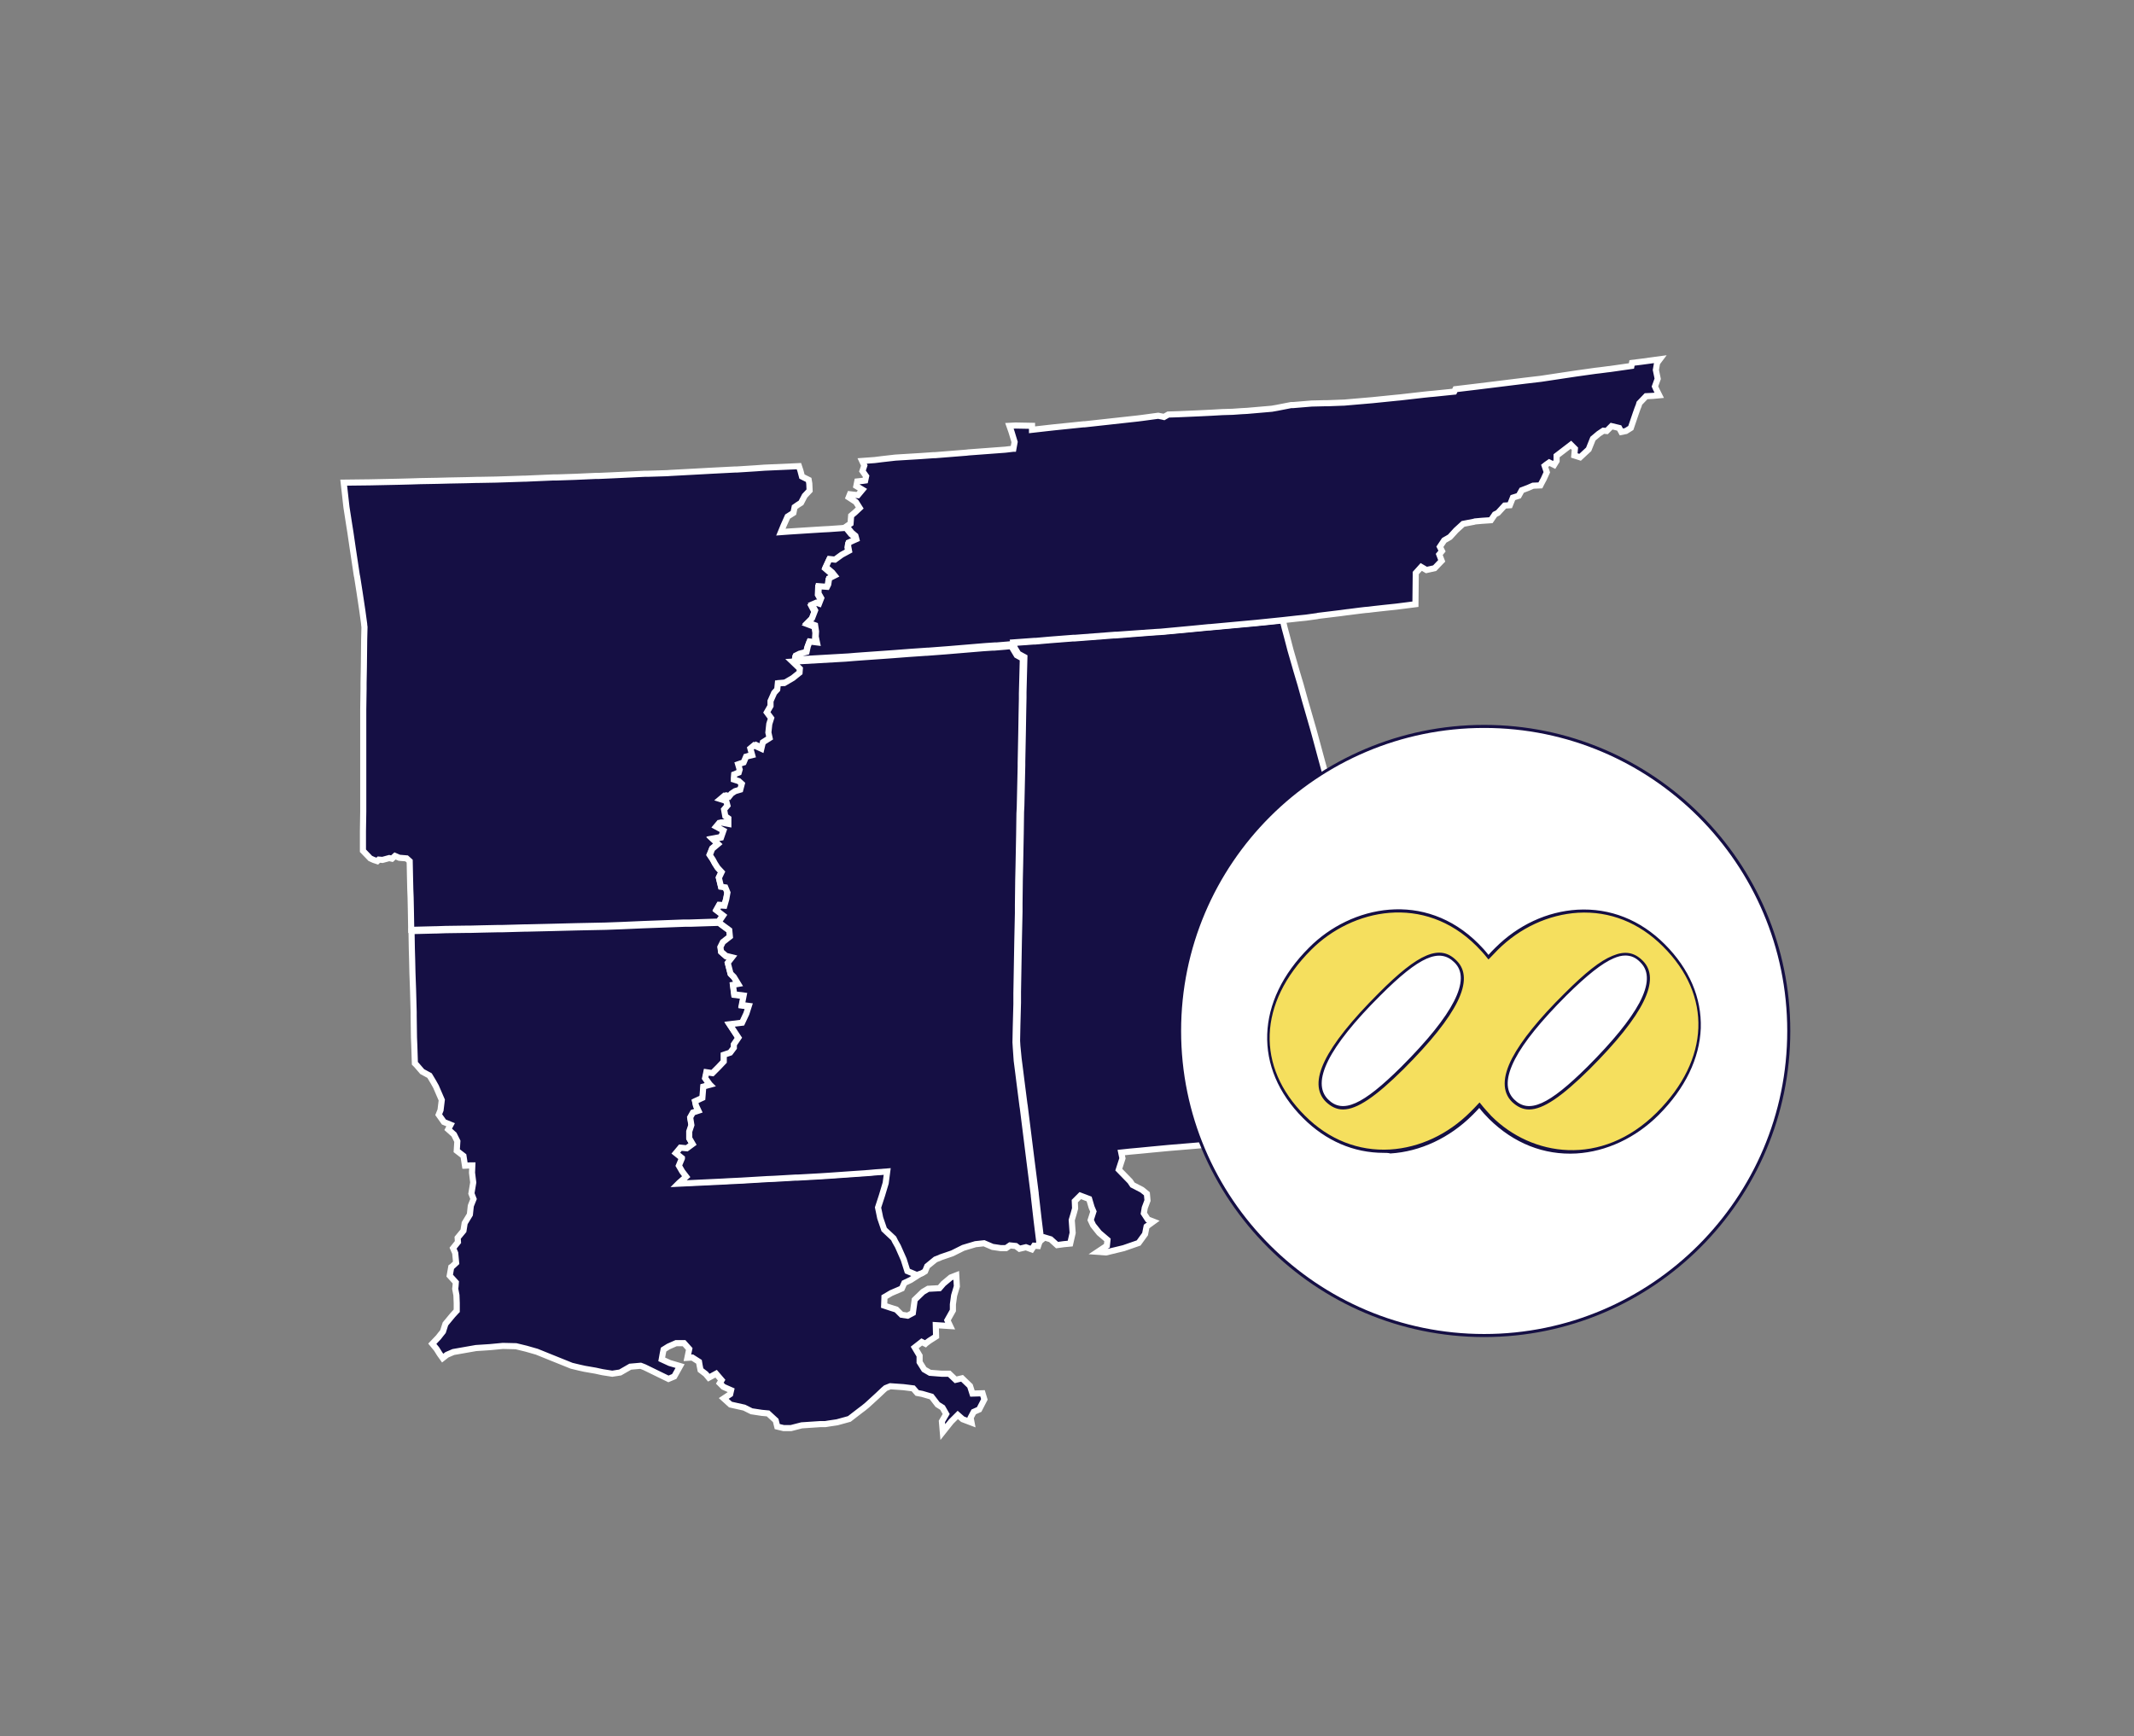 <?xml version="1.0" encoding="UTF-8"?>
<!DOCTYPE svg PUBLIC '-//W3C//DTD SVG 1.0//EN'
          'http://www.w3.org/TR/2001/REC-SVG-20010904/DTD/svg10.dtd'>
<svg height="568.4" viewBox="0 0 698.5 568.4" width="698.5" xmlns="http://www.w3.org/2000/svg" xmlns:xlink="http://www.w3.org/1999/xlink"
><rect x="0" y="0" width="698.5" height="568.4" fill="#808080" stroke="none"/><g
  ><g fill="#150f44" stroke="#fff" stroke-width="2"
    ><path d="M333,342.4l-0.1-1.7l0.1-5.1l0.2-7.4l0-1l0-2.5l0.2-11.4l0.1-5.7l0.2-9.2l0-2.6l0.1-8.2l0.1-4.4l0.2-10.4 l0.1-7l0.1-2l0.3-13.3l0-1.2l0.2-10l0.1-6l0.1-5l0-1.7l0.3-11.5l-2-1.1l-1.8-3l-0.1-0.5l6.9-0.5l0.5,0l4.5-0.4l7.7-0.6l0.6,0l13-1 l0.3,0l0.2,0L378,207l1.8-0.1l0,0l10.7-1l5.1-0.5l0.3,0l15.2-1.4l8.8-0.9l0.6,2.5l0.7,2.6l1.2,4.6l1.5,5.2l0.4,1.4l0.8,2.7l0.6,2 l1.5,5.4l0.7,2.4l1.9,6.6l0.5,1.8l1.3,4.8l0.7,2.6l1.5,5.5l1.3,4.7l1.4,5.1l0.5,1.9l0.6,2.3l3.4,12.3l0.2,0.9l2.7,9.8l0.1,0.4 l1,1.4l1.6,3l0.5,0.8l1.2,2.9l0.7,2l0.3,1l2.5,2.2l0.3,0.6l0.1,0.1l1.3,2.6l0,2.7l0,0.7l-0.7,1.2l2,1.1l2.4,1.5l-0.8,1.5l-0.3,0.5 l-2.2,1.7l-1.9,2.3l0.6,2l0,1.1l-0.1,3l0,1l-1.3,3.3l-0.7,2.4l0.7,2.4l0.2,0.7l0.4,1.2l-0.1,1.6l2.7,2.9l0.2,2.1l0.7,1l-0.2,1.1 l-0.5,2.2l0.4,1.5l-0.6,3l0.4,1.7l0,0.5l0,0.6l-0.5,1.6l0.4,3l2.9,3l0.7,1.3l0.5,0.9l0.6,2.2l-1,0.1l-4.1,0.5l-6.7,0.8l-5.5,0.7 l-0.3,0l-2.9,0.4L433,371l-5.1,0.6l-5,0.5l-5.4,0.6l-6.3,0.6l-0.8,0.1L404,374l-4.5,0.4l-3.5,0.3l-1.7,0.1l-3.4,0.3l-8.4,0.7l0,0 l-5.3,0.5l-4.1,0.4l-3.3,0.3l-2.8,0.3l0,0l0.4,1.9l-1.2,3.7l3.7,3.8l0.8,1.2l3.1,1.6l1.6,1.3l0.2,2.2l-0.9,2.4l-0.3,1.8l1.3,2 l1.8,0.7l-2.2,1.6l-0.5,2.5l-2.1,2.9l-4.9,1.7l-5.8,1.4l-2.7-0.2l3-2l0.2-1.9l-2.7-2.3l-2-2.5l-0.8-1.7l0.9-2.8l-0.6-1.4l-0.8-2.7 l-2.9-1.1l-1.8,1.8l0.1,2.4l-0.5,1.8l-0.6,2l0.3,4.2l-0.8,3.5l-2.1,0.2l-2.2,0.3l-2.1-1.9l-2-0.6l-1.1,0.9l-0.9-7.3l-0.9-7.9 l0-0.2l-1.4-11l-0.6-4.8l-1.6-12.8l-0.1-0.6l-1-7.8l-0.4-3.2l-0.5-3.9L333,342.4z"
      /><path d="M112.5,158l8.6-0.1l9.5-0.2l3.9-0.1l3.1-0.1l5.6-0.1l3.9-0.1l5.3-0.1l3.7-0.1l0.7,0l5.6-0.1l9.1-0.3l0.5,0 l2.2-0.1l6.9-0.3l1.2,0l6-0.2l6.7-0.3l1,0l4.5-0.2l10.5-0.5l1,0l6.4-0.2l1.4-0.1l0.1,0l9.3-0.5l3.6-0.2l7.8-0.4l0.6,0l6.3-0.4 l2.7-0.2l9.1-0.4l2.2-0.1l0.5,1.5l0.5,1.9l2.2,1.1l0.2,1.2l0.1,2.3l-1.6,1.7l-1.2,2.3l-1.1,0.7l-1,0.7l-0.4,1.9l-1.9,1.2l-1.3,2.9 l-0.9,2.2l2.7-0.2l6.2-0.4l4.8-0.3l2-0.1l5.6-0.4l1.7,2.1l1.2,1l0.2,0.7l0.1,0.4l-2.5,1.1l-0.2,1.1l0.3,1.6l-2.4,1.3l-2.2,1.6 l-1.8-0.2l-1.2,2.6l2.1,1.8l0.8,1l-1.8,0.9l-0.3,2l-0.4,0.8l-2.7-0.2l-0.1,2.3l0.9,1.6l-0.7,1.8l-0.9-0.3l-1.4,0.6l1,1.9l-1,2.6 l-1.4,1.4l2.4,0.9l0.3,2l-0.1,1.7l0.4,1.9l-2.4-0.3l-0.6,1.6l-0.4,1.8l-2.3,0.6l-1.2,0.6l-0.2,1.4l2.4,2.3l-0.1,1.3l-2,1.6 l-0.1,0.1l-2.9,1.7l-0.2,0l-1.9,0.1l-0.2,2l-1,1.1l-1.2,2.7l0,1.6l-0.8,1.4l-0.4,0.7l1.4,1.9l-0.6,1.9l0,0l-0.3,2.8l0.4,1.8 l-2.2,1.4l-0.5,2.1l-2.4-1.1l-1.2,1l0.6,2.2l-2,0.5l-0.8,1.9l-1.8,0.6l0.5,1.7l-0.3,1l-1.5,0.6l-0.1,1.2l0,0.2l0,0.3l1.6,0.5 l1,0.9l-0.5,1.9l-1.7,0.5l-1.2,0.8l-0.8,1l-1.5-0.3l-1.3,1.1l1.9,0.6l0.4,1.5l-1.1,1.3l0.4,2.2l1,0.7l0,1.8l-2.1-0.4l-0.9,0.1 l-1,1.2l2.4,1.3L236,274l-2.7,0.5l1.7,1.6l-1.9,1.6l-0.5,1.3l-0.3,0.7l0,0l1,1.5l0.7,1.3l0.9,1.4l1.3,1.4l-0.9,1.9l0.7,2.9 l1.4,0.2l0.7,1.7l-0.4,2.2l-0.6,2.1l-1.7-0.1l-0.9,1.6l2.2,1.7l-1.3,1.9l-0.2,0.3l-3.4,0.1l-6,0.2l-0.9,0l-1,0l-13.5,0.5l-6.8,0.3 l0,0l-5.4,0.2l-9.7,0.2l-7.8,0.2l0,0l-8.6,0.2l-0.6,0l-7.3,0.2l-1.4,0l-4.8,0.1l-4,0.1l-1.1,0l-7.1,0.1l-2.9,0.1l-0.3,0l-8,0.2 l-0.1-6l-0.1-4.7l-0.1-2.5l-0.1-4.4l-0.1-4.9l-1-0.9l-2.4-0.2l-1.4-0.6l-1,0.9l-0.9-0.2l-2.2,0.6l-1.2-0.1l-0.5,0.5l-1.2-0.4 l-1.1-0.5l-2.4-2.5l0-6.4l0.1-6.4l0-3.3l0-7.2l0-7.2l0-6.3l0-5.4l0-4l0.1-6.8l0-1.8l0.1-5.4l0.1-9l0.1-4l-0.1-0.8l0-0.2l-0.6-4.4 l-0.9-6l-0.8-5.1l-0.1-0.4l-1.4-9.3l-0.7-4.8l-0.4-2.5l-0.9-5.8L112.5,158z"
      /><path d="M135,318.5l-0.1-4.4l-0.1-3.5l-0.1-5.8l8-0.2l0.3,0l2.9-0.1l7.1-0.1l1.1,0l4-0.1l4.8-0.1l1.4,0l7.3-0.2l0.6,0 l8.6-0.2l0,0l7.8-0.2l9.7-0.2l5.4-0.2l0,0l6.8-0.3l13.5-0.5l1,0l0.9,0l6-0.2l3.4-0.1l1.2,0.9l2.3,1.7l0.2,2.1l-2.3,1.8l-0.8,1.6 l0.2,1.5l1.6,1.4l2,0.5l-1.4,1.8l0.9,3.5l0.9,0.9l0.2,0.2l0,0l1.4,2.3l-1.7,0.3l0.4,3.1l3.1,0.4l-0.6,3.1l2.3,0.3l-0.8,2.5l-1.4,3 l-4.1,0.5l2.7,4.1l0.2,0.3l-1.5,2.2l0,1.1l-1.2,1.6l-2.1,0.7l0,2.2l-1.8,1.9l-0.3,0.3l-1.6,1.6l-2-0.3l-0.4,1.9l1.5,2.1l0.1,0.1 l-2.2,0.6l0,0l-0.3,3.7l-2.4,1.1l0.3,1.4l0.8,1.7l-1.8,0.6l-0.9,1.6l0.4,2.5l-0.7,2.1l0,2.2l1.1,1.9l-1.9,1.4l-2.1-0.2l-0.8,1.4 l2,1.6l0,0.1l-1,2.4l1.1,1.9l1.3,1.7l-2.3,2l-0.3,0.3l14.8-0.7l1.7-0.1l4.2-0.2l8.4-0.5l2.4-0.1l6.9-0.4l0.7,0l7.2-0.4l0,0 l3.1-0.2l12.9-0.9l2.2-0.2l3.9-0.3l0,0l-0.5,3.8l-1.2,4l-1.3,4l0.5,2.4l0.2,1l1.3,3.8l3.1,2.9l0.5,1l0.9,1.6l1.9,4.3l1.2,3.8 l3.1,1.3l-2.8,1.8L296,420l-0.8,1.8l-3.5,1.5l-2.2,1.3l0,0.1l-0.1,2.7l2.1,0.7l1.9,0.6l1.7,1.7l2,0.3l1.7-0.9l0.6-4.3l2.7-2.6 l1.7-1l3.7-0.2l1.3-1.5l2.4-2l1.8-0.7l0.2,3.6l-0.9,3l-0.4,2.9l0,2l-1.8,3.2l0.9,1.9l-4.7-0.3l0.1,3.7l-2.2,1.4l-1.2,0.9l-0.1,0.1 l-1.2-0.6l-2.3,1.8l1.6,2.7l0,2.1l1.5,2.4l1.9,1.1l3.8,0.3l2.5,0l2.1,2l2.1-0.5l2.6,2.5l0.8,2.5l3.3-0.1l0.6,2l-1.7,3.3l-1.8,0.8 l-1,1.9l0.3,1.6l-2.9-1.1l-1.6-1.4l-2.2,2.2l-2.7,3.4l-0.3-3.5l1.4-2.4l-1.2-2.1l-1.6-1l-2-2.6l-3.1-0.9l-1.6-0.3l-1.3-1.5 l-3.2-0.4l-4.3-0.3l-1.5,0.6l-0.7,0.6l-1.9,1.8l-3.5,3.2l-1.1,0.9l-1.2,0.9l-3.5,2.7l-4,1.1l-2.7,0.4l-1.2,0.2l-1.7,0l-6,0.4 l-3.5,0.9l-2.4,0l-2.1-0.5l-0.5-2l-2.5-2.3l-2.1-0.2L246,462l-2.4-1.2l-4.5-1l-2.2-2l2.1-1.4l0.3-1.3l0,0l-2.5-1.1l-1.2-1.2l0.6-1 l-1.8-2.1l-2.4,1.3l-1-1.2l-1.7-1.3L229,447l-0.2-1.2l-2.2-1.4l-1.6,0.1l0.6-2.9l-1.7-1.9l-2.6,0l-2.5,1.1l-1.6,1l-0.3,1.5 l-0.3,1.7l2.6,1.2l3.4,1l-1.9,3.4l-1.9,0.8l-3.5-1.7l-4.3-2.1l-0.5-0.2l-0.8-0.3l-3.4,0.3l-3.3,1.9l-2.6,0.4l-3.2-0.5l-2.3-0.5 l-3.5-0.6l-1.8-0.4l-2.5-0.6l-7.2-2.9l-4.2-1.7l-3.5-1l-3.3-0.8l-4.3-0.1l-4.2,0.4l-4.6,0.3l-7.4,1.3l-2.1,0.9l-1.4,1.1l-1-1.4 l-1-1.6l-1.4-1.7l2-2.1l0.7-0.9l0.8-1l0.8-2.5l2.4-2.9l1.2-1.3l0.1-0.1l0-2.5l-0.1-2.6l-0.4-2.1l0.1-0.8l0.1-1.3l-2-2.2l0.5-2.8 l0.3-0.2l1.3-1.2l-0.3-3.2l-0.7-1.6l1.6-2l-0.1-1.4l1.9-2.3l0.4-2.5l1.7-2.8l0.3-2.8l0.1-0.3l0.8-2l-0.7-1.8l0.3-1.8l0.3-1.8 l-0.4-3.2l0.1-2.4l-0.6,0l-1.7,0.1l-0.1,0l-0.5-3.2l-2.2-1.7l0.2-3.1l-1.1-2.2l-1.9-1.7l0.8-1.5l-2.2-0.9l-1.7-2.4l0.6-1.5 l0.4-3.3l-1.9-4.4l-0.9-1.6l-1.2-2l-2.4-1.3l-1.9-2.2l-0.5-0.5l-0.2-6.1l-0.1-2.4l-0.1-7.1l0-1.2l-0.2-7.3L135,318.5z"
      /><path d="M222.7,375.7l2.1,0.2l1.9-1.4l-1.1-1.9l0-2.2l0.7-2.1l-0.4-2.5l0.9-1.6l1.8-0.6l-0.8-1.7l-0.3-1.4l2.4-1.1 l0.3-3.7l0,0l2.2-0.6l-0.1-0.1l-1.5-2.1l0.4-1.9l2,0.3l1.6-1.6l0.3-0.3l1.8-1.9l0-2.2l2.1-0.7l1.2-1.6l0-1.1l1.5-2.2l-0.2-0.3 l-2.7-4.1l4.1-0.5l1.4-3l0.8-2.5l-2.3-0.3l0.6-3.1l-3.1-0.4l-0.4-3.1l1.7-0.3l-1.4-2.3l0,0l-0.2-0.2l-0.9-0.9l-0.9-3.5l1.4-1.8 l-2-0.5l-1.6-1.4l-0.2-1.5l0.8-1.6l2.3-1.8l-0.2-2.1l-2.3-1.7l-1.2-0.9l0.2-0.3l1.3-1.9l-2.2-1.7l0.9-1.6l1.7,0.1l0.6-2.1l0.4-2.2 l-0.7-1.7l-1.4-0.2l-0.7-2.9l0.9-1.9l-1.3-1.4l-0.9-1.4l-0.7-1.3l-1-1.5l0,0l0.3-0.7l0.5-1.3l1.9-1.6l-1.7-1.6l2.7-0.5l0.8-2.3 l-2.4-1.3l1-1.2l0.9-0.1l2.1,0.4l0-1.8l-1-0.7l-0.4-2.2l1.1-1.3l-0.4-1.5l-1.9-0.6l1.3-1.1l1.5,0.3l0.8-1l1.2-0.8l1.7-0.5l0.5-1.9 l-1-0.9l-1.6-0.5l0-0.3l0-0.2l0.1-1.2l1.5-0.6l0.3-1l-0.5-1.7l1.8-0.6l0.8-1.9l2-0.5l-0.6-2.2l1.2-1l2.4,1.1l0.5-2.1l2.2-1.4 l-0.4-1.8l0.3-2.8l0,0l0.6-1.9l-1.4-1.9l0.4-0.7l0.8-1.4l0-1.6l1.2-2.7l1-1.1l0.2-2l1.9-0.1l0.2,0l2.9-1.7l0.1-0.1l2-1.6l0.1-1.3 l-2.4-2.3l17.5-1l1.2-0.1l1.2-0.1l2.7-0.2l7.1-0.5l2.8-0.2l5.2-0.4l5.8-0.4l0.3,0l6.6-0.5l1.2-0.1l10.8-0.9l3-0.2l0.6,0l3.6-0.3 l2-0.2l1.8,3l2,1.1l-0.3,11.5l0,1.7l-0.1,5l-0.1,6l-0.2,10l0,1.2l-0.3,13.3l-0.1,2l-0.1,7l-0.2,10.4l-0.1,4.4l-0.1,8.2l0,2.6 l-0.2,9.2l-0.1,5.7l-0.2,11.4l0,2.5l0,1l-0.2,7.4l-0.1,5.1l0.1,1.7l0.3,4.3l0.5,3.9l0.4,3.2l1,7.8l0.1,0.6l1.6,12.8l0.6,4.8 l1.4,11l0,0.2l0.9,7.9l0.9,7.3l-0.4,1.2l-1.3-0.1l-0.8,1.2l-1.9-0.7l-2.1,0.5l-1.2-0.9l-1.9-0.2l-1.3,0.9l-1.7,0l-2-0.3l-0.7-0.1 l-2.8-1.2l-2.8,0.3l-4,1.2l-3.6,1.8l-3.8,1.3l-0.4,0.2l-1.3,0.5l-2.7,2.2l-0.7,1.7l-1,0.6l-1.7,0.6l-3.1-1.3l-1.2-3.8l-1.9-4.3 l-0.9-1.6l-0.5-1l-3.1-2.9l-1.3-3.8l-0.2-1l-0.5-2.4l1.3-4l1.2-4l0.5-3.8l0,0l-3.9,0.3l-2.2,0.2l-12.9,0.9l-3.1,0.2l0,0l-7.2,0.4 l-0.7,0l-6.9,0.4l-2.4,0.1l-8.4,0.5l-4.2,0.2l-1.7,0.1l-14.8,0.7l0.3-0.3l2.3-2l-1.3-1.7l-1.1-1.9l1-2.4l0-0.1l-2-1.6L222.7,375.7 z"
    /></g
    ><path d="M260.5,214.6l1.2-0.6l2.3-0.6l0.4-1.8l0.6-1.6l2.4,0.3l-0.4-1.9l0.1-1.7l-0.3-2l-2.4-0.9l1.4-1.4l1-2.6l-1-1.9 l1.4-0.6l0.9,0.3l0.7-1.8l-0.9-1.6l0.1-2.3l2.7,0.2l0.4-0.8l0.3-2l1.8-0.9l-0.8-1l-2.1-1.8l1.2-2.6l1.8,0.2l2.2-1.6l2.4-1.3 l-0.3-1.6l0.2-1.1l2.5-1.1l-0.1-0.4l-0.2-0.7l-1.2-1l-1.7-2.1l1.3-0.9l0.2-2.6l1.2-1l1.6-1.5l-1.2-1.9l-0.1-0.1l-2.3-1.5l0.4-1 l2.6,0.3l1.5-1.8l-2-1.2l0.3-1.5l1.9-0.2l0.7-0.1l0.3-1.4l-1.2-1.7l0.6-1.8l-0.7-1.5l4.1-0.3l2.4-0.3l4.4-0.5l8.2-0.5l4.3-0.3 l0.2,0l0.3,0l10-0.8l0.1,0l0.8-0.1l12.1-0.9l2.5-0.3l0.1,0l0.4-2.2l-1-3.3l-0.7-2l2-0.1l5.4,0.1l0,1.3l5.3-0.6l1.8-0.2l9.7-1l0.4,0 l7.3-0.8l1.8-0.2l8.2-0.9l1.6-0.2l5.2-0.7l1.5,0.3l0.4,0.1l1.4-0.8l3.2-0.1l6.9-0.3l4.1-0.2l3.5-0.2l3.4-0.1l2.8-0.2l1.9-0.1 l8.1-0.7l1.7-0.3l4.6-0.9l0.2,0l0.5,0l6-0.5l4.1-0.1l1,0l5.3-0.2l0,0l0.2,0l9.3-0.8l7.9-0.8l1.1-0.1l0,0l7.9-0.9l0,0l1.9-0.2 l1.2-0.1l6.8-0.7l0.4-0.8l6.7-0.8l6.5-0.8l9.7-1.2l5.1-0.6l7.3-1.1l4-0.6l6.4-0.9l1.7-0.2l2.3-0.3l0.9-0.1l7-1l0.2-1l3.2-0.4 l5.9-0.8l-0.9,1.2l-0.4,2.3l0.6,2.9l-0.9,2.5l0.4,0.9l1,2l-2.1,0.2l-2.2,0.1l-2.2,2.3l-0.2,0.7l-0.4,1l-0.6,1.7l-1.6,4.7l-1.6,1 l0,0l-1.5,0.3l-0.7-1.3l-2.5-0.6l-0.3,0.3l-1.3,1.3l-1.1-0.1l-1.5,1l-1.9,1.6l-0.2,0.5l-1.2,3l-1.3,1.2l-1.5,1.4l-1.9-0.6l0.2-2.2 l-0.4-0.4l-0.9-0.9l-3,2.3l-1.7,1.3l0,1.7l-0.8,1.3l-1.6-0.8l-1,0.7l-0.5,0.4l0.7,2.1l-1,2.2l-0.8,1.5l-0.3,0.6l-2.4,0.1l-1.6,0.7 l-2.1,0.8l-1,1.8l-1.9,0.6l0,0l-0.2,0.5l-0.8,2l-1.7,0.1l-2.2,2.4l-1,0.5l-1.3,1.9l-3,0.2l-2.2,0.2l-0.3,0.1l-3.6,0.7l-2.3,2.1 l-2,2.2l-1.2,0.7l-0.2,0.1l-0.5,0.3l-1.4,2.1l0.7,1.4l-0.9,1.1l0.8,2.1l-0.2,0.2l-2.1,2.2l-2.7,0.6l-1.7-1l-1.8,2l0,0.9l-0.1,9.3 l-6.3,0.8l-3.8,0.4l-3.6,0.4l-1.6,0.2l-1.2,0.1l-1.7,0.2l-3.9,0.5l-0.1,0l-2.2,0.3l-7.4,0.9l-0.4,0.1l-2.9,0.4l-0.7,0.1l-3,0.3 L420,203l-8.8,0.9l-15.2,1.4l-0.3,0l-5.1,0.5l-10.7,1l0,0l-1.8,0.1l-12.7,0.9l-0.2,0l-0.3,0l-13,1l-0.6,0l-7.7,0.6l-4.5,0.4l-0.5,0 l-6.9,0.5l0.1,0.5l-2,0.2l-3.6,0.3l-0.6,0l-3,0.2l-10.8,0.9l-1.2,0.1l-6.6,0.5l-0.3,0l-5.8,0.4l-5.2,0.4l-2.8,0.2l-7.1,0.5 l-2.7,0.2l-1.2,0.1l-1.2,0.1l-17.5,1L260.5,214.6z" fill="#150f44" stroke="#fff" stroke-width="2"
    /><g
    ><g
      ><circle cx="485.8" cy="337.5" fill="#fff" r="99.7"
        /><path d="M485.8,437.7c-55.3,0-100.2-45-100.2-100.2s45-100.2,100.2-100.2S586,282.2,586,337.5S541,437.7,485.8,437.7 z M485.8,238.3c-54.7,0-99.2,44.5-99.2,99.2s44.5,99.2,99.2,99.2c54.7,0,99.2-44.5,99.2-99.2S540.5,238.3,485.8,238.3z" fill="#150f44"
      /></g
      ><g
      ><g
        ><path d="M544.6,309.3c-16.7-16.7-40.2-13.3-54.8,1.2c-0.9,0.9-1.8,1.8-2.6,2.8c-1.1-1.4-2.3-2.7-3.6-4 c-16.7-16.7-40.2-13.3-54.8,1.2c-17.5,17.5-18.3,38.9-2,55.1c16.8,16.8,40.1,13.5,54.8-1.2c0.9-0.9,1.8-1.8,2.6-2.8 c1.1,1.4,2.3,2.7,3.6,4c16.8,16.8,40.1,13.5,54.8-1.2C560.1,346.9,560.9,325.5,544.6,309.3z M434.3,360.3 c-6.4-6.4,1.2-18.8,17.2-34.8c13.3-13.3,19.8-15.8,24.9-10.7c6.3,6.3-1.4,18.8-17.4,34.8C445.9,362.7,439.3,365.2,434.3,360.3 L434.3,360.3z M519.9,349.6c-13.2,13.2-19.7,15.7-24.7,10.7c-6.4-6.4,1.2-18.8,17.2-34.8c13.3-13.3,19.8-15.8,24.9-10.7 C543.6,321,535.9,333.6,519.9,349.6L519.9,349.6z" fill="#f5df5e"
          /><path d="M452.9,377.4c-9.8,0-18.9-3.9-26.4-11.4c-16.3-16.3-15.6-38.3,2-55.8c13.7-13.8,37.9-18.9,55.5-1.2 c1.1,1.1,2.2,2.3,3.2,3.6c0.8-0.9,1.5-1.6,2.2-2.3c7.5-7.5,17-11.9,26.9-12.5c10.7-0.6,20.6,3.3,28.6,11.3 c8.1,8.1,12.1,17.6,11.8,27.5c-0.4,9.9-5.1,19.7-13.8,28.4c-7.5,7.5-17.1,12-26.9,12.6c-10.6,0.6-20.5-3.3-28.6-11.3 c-1.1-1.1-2.2-2.3-3.2-3.6c-0.8,0.9-1.5,1.6-2.2,2.3c-7.5,7.5-17.1,12-26.9,12.6C454.4,377.4,453.7,377.4,452.9,377.4z M484.3,360.9l0.4,0.5c1.1,1.4,2.3,2.7,3.5,4c13.1,13.1,35.9,16.9,54.1-1.2c17.4-17.4,18.2-38.3,2-54.4 c-7.8-7.8-17.4-11.6-27.8-11c-9.6,0.6-19,4.9-26.3,12.2c-0.8,0.8-1.6,1.7-2.6,2.7l-0.4,0.4l-0.4-0.5c-1.1-1.4-2.3-2.7-3.5-3.9 c-17.2-17.2-40.7-12.2-54.1,1.2c-17.4,17.4-18.2,38.3-2,54.4c7.8,7.8,17.5,11.6,27.8,11c9.6-0.6,18.9-4.9,26.3-12.3 c0.8-0.8,1.7-1.7,2.6-2.7L484.3,360.9z M500.5,363.2c-2.1,0-3.9-0.9-5.6-2.5c-3.2-3.2-3.2-8.1,0.1-14.4 c3-5.7,8.7-12.8,17.1-21.1c6.8-6.8,11.7-10.7,15.7-12.3c4-1.7,7.1-1.2,9.9,1.6c6.1,6.1,0.4,17.7-17.4,35.5 C511.2,359,505.1,363.2,500.5,363.2z M532,312.8c-1.2,0-2.4,0.3-3.8,0.9c-3.8,1.6-8.7,5.5-15.4,12.1c-8.3,8.3-14,15.3-16.9,20.9 c-3.1,6-3.2,10.3-0.3,13.2c4.8,4.8,11.3,1.9,24-10.7c8.3-8.3,14-15.3,17-20.9c3.1-5.9,3.3-10.3,0.4-13.2 C535.5,313.5,533.9,312.8,532,312.8z M439.6,363.2c-2.1,0-3.9-0.9-5.6-2.5l0,0c-6.2-6.2-0.5-17.8,17.2-35.5 c13.2-13.3,20.2-16.2,25.6-10.7c6.1,6.1,0.4,17.7-17.4,35.5C450.3,359,444.2,363.2,439.6,363.2z M434.7,359.9 c4.8,4.8,11.3,1.9,24-10.7c17.1-17.1,23-28.6,17.4-34.1c-4.9-4.9-11.5-2-24.2,10.7C434.8,342.8,429.1,354.3,434.7,359.9 L434.7,359.9z" fill="#150f44"
        /></g
      ></g
    ></g
  ></g
></svg
>
